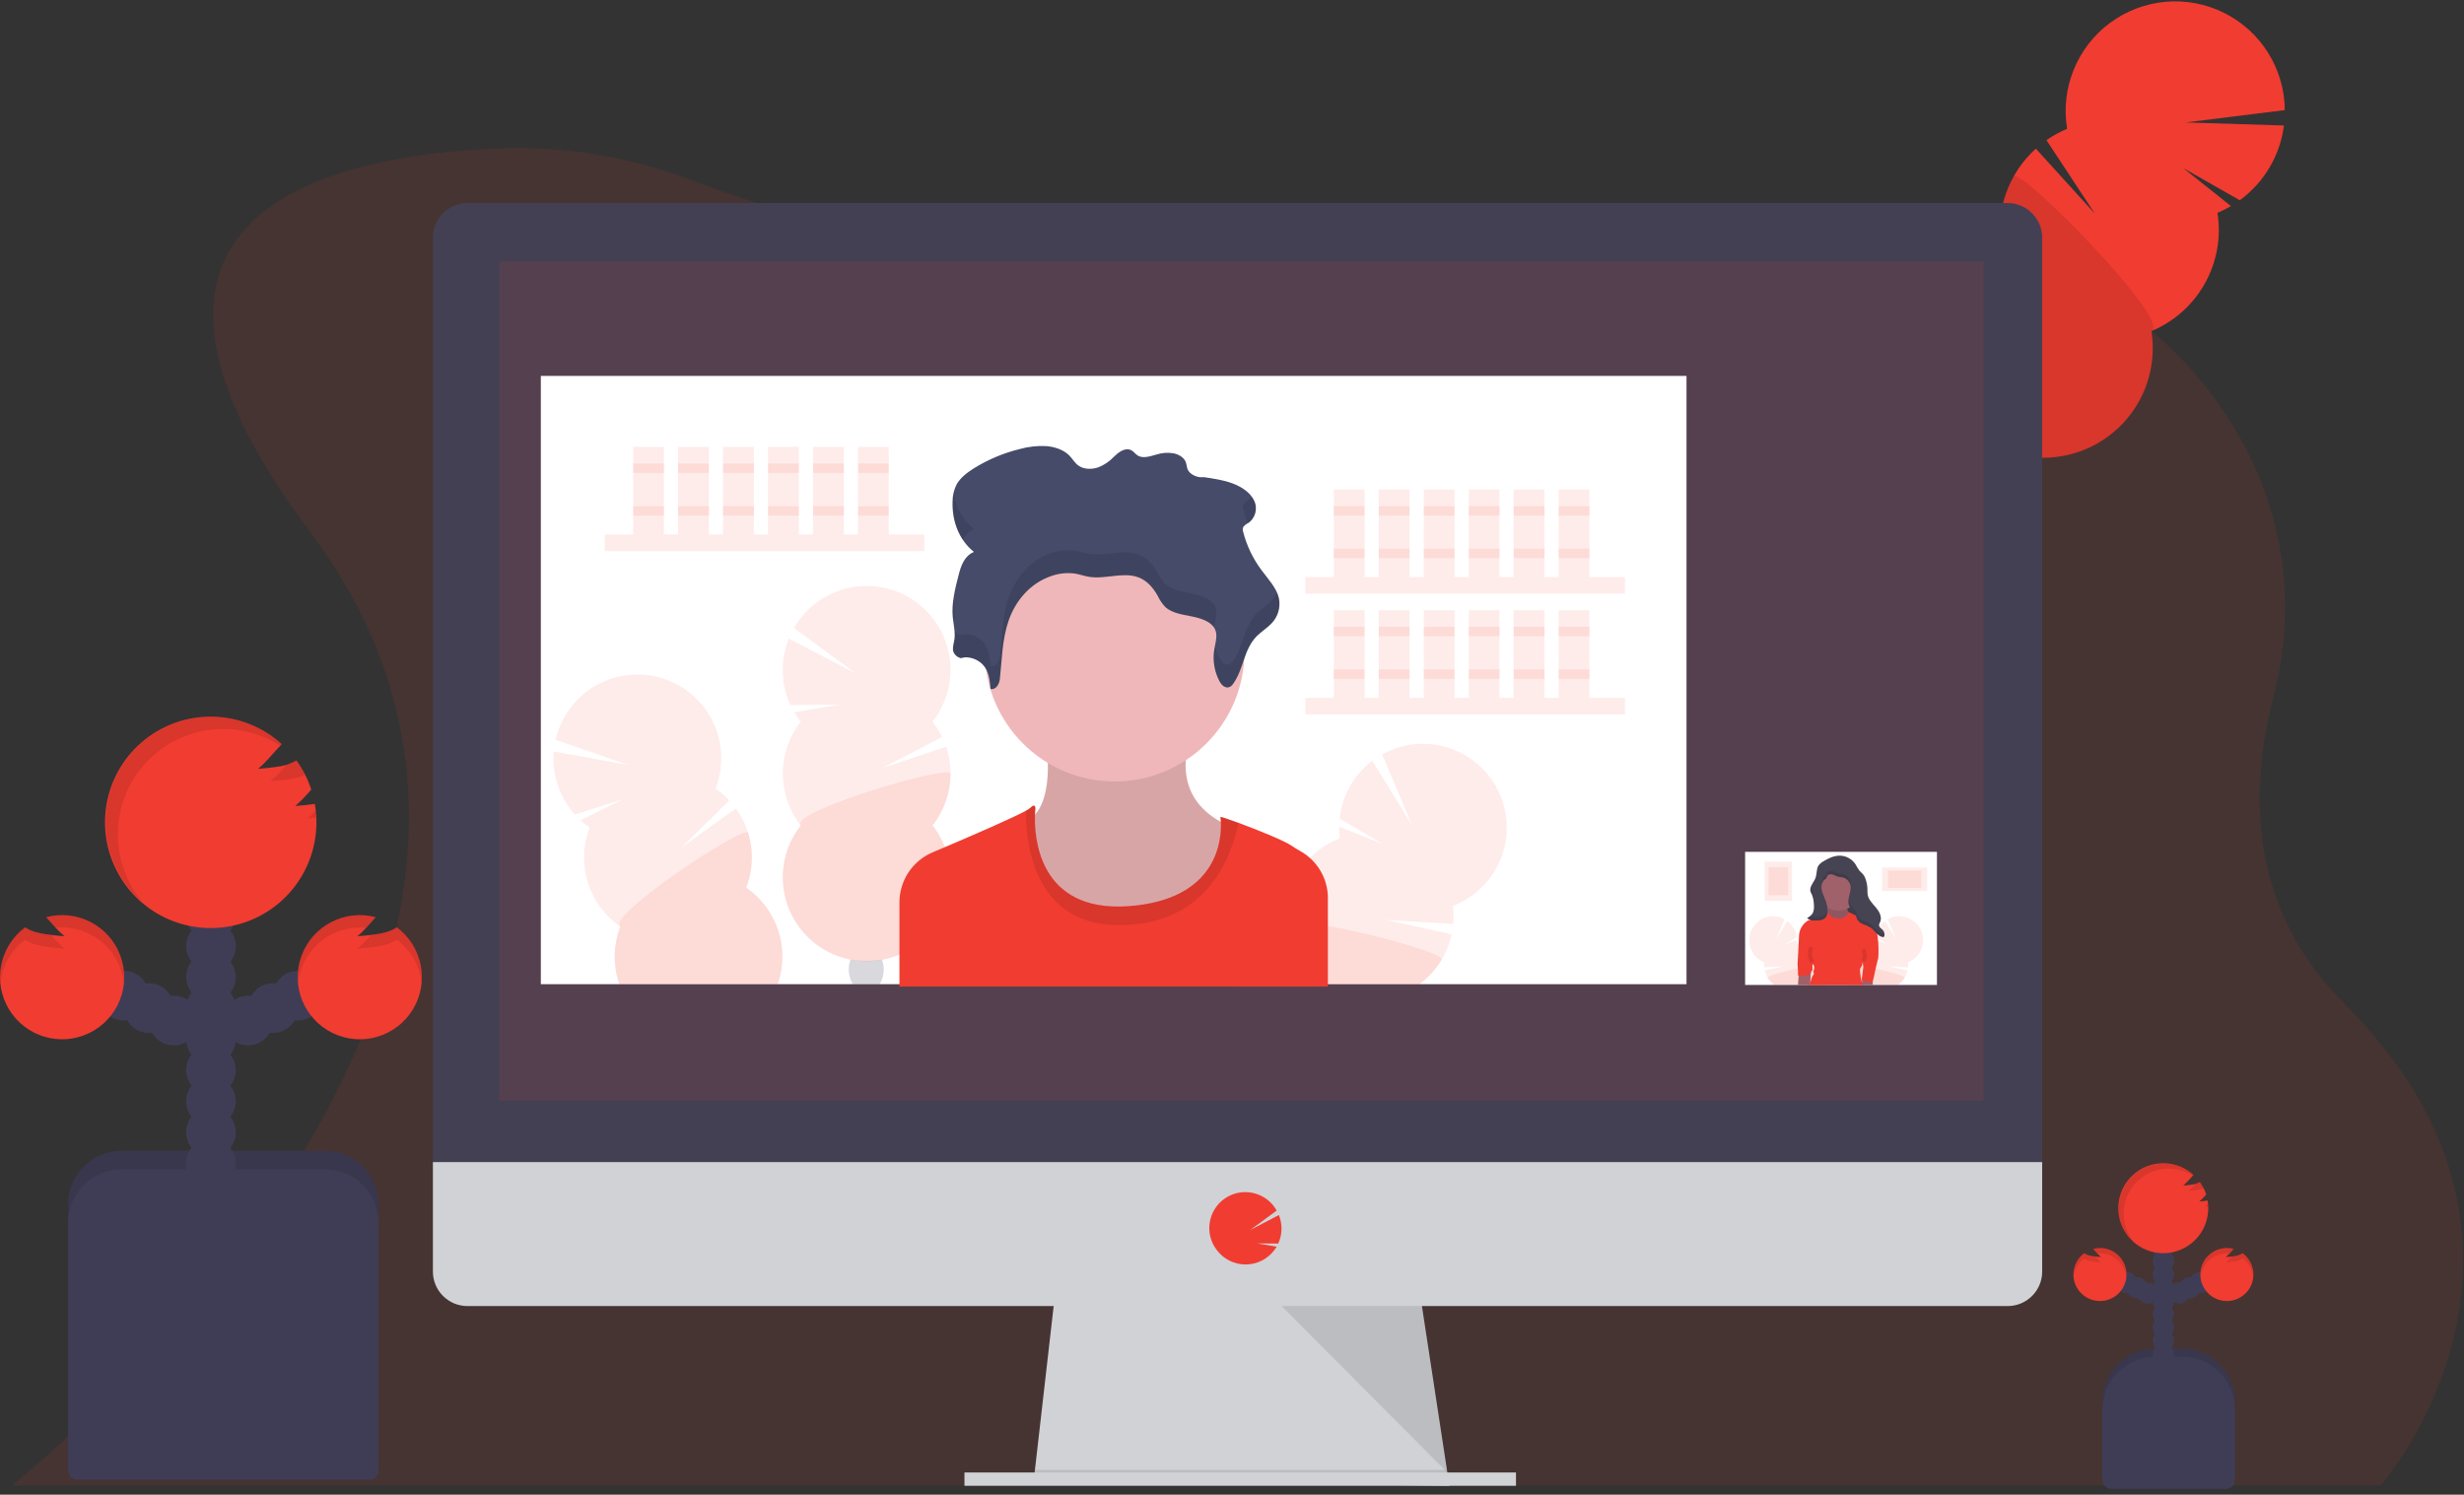 <?xml version="1.0" encoding="UTF-8"?>
<svg width="300px" height="182px" viewBox="0 0 300 182" version="1.1" xmlns="http://www.w3.org/2000/svg" xmlns:xlink="http://www.w3.org/1999/xlink">
    <rect x="0" y="0" width="300" height="182" fill="#333333" stroke="none"/>
    <!-- Generator: Sketch 63.1 (92452) - https://sketch.com -->
    <title>ic-graphics-character-design</title>
    <desc>Created with Sketch.</desc>
    <g id="Page-1" stroke="none" stroke-width="1" fill="none" fill-rule="evenodd">
        <g id="iOS-Game-Developers" transform="translate(-422, -121)">
            <g id="1" transform="translate(422, 121)">
                <g id="ic-graphics-character-design">
                    <path d="M296.733,169.111 C295.573,171.965 294.147,174.704 292.474,177.291 C291.688,178.524 290.827,179.708 289.894,180.836 L289.866,180.869 L1.453,180.869 L1.505,180.833 C1.765,180.631 3.288,179.398 5.657,177.288 C7.357,175.772 9.49,173.805 11.886,171.439 C31.477,152.17 69.109,106.56 37.767,64.778 C8.631,25.936 40.002,18.885 60.696,18.065 C68.647,17.756 76.579,19.053 84.018,21.877 C93.576,25.51 111.049,31.082 133.814,33.633 C134.561,33.718 135.316,33.799 136.077,33.877 C148.129,35.103 160.263,35.323 172.352,34.534 L172.352,34.534 C172.708,34.516 173.066,34.49 173.426,34.464 C185.385,33.622 197.253,31.785 208.907,28.972 C209.663,28.788 210.407,28.614 211.15,28.453 C249.981,19.469 285.779,50.089 276.83,84.696 C273.519,97.492 274.36,111.138 285.394,122.172 C303.444,140.193 301.246,157.933 296.733,169.111 Z" id="Path" fill="#F13C31" fill-rule="nonzero" opacity="0.1"></path>
                    <ellipse id="Oval" fill="#3F3D56" fill-rule="nonzero" transform="translate(232.958, 70.793) rotate(-60.79) translate(-232.958, -70.793) " cx="232.958" cy="70.793" rx="3.646" ry="2.785"></ellipse>
                    <ellipse id="Oval" fill="#3F3D56" fill-rule="nonzero" transform="translate(235.131, 66.903) rotate(-60.79) translate(-235.131, -66.903) " cx="235.131" cy="66.903" rx="3.646" ry="2.785"></ellipse>
                    <ellipse id="Oval" fill="#3F3D56" fill-rule="nonzero" transform="translate(237.307, 63.014) rotate(-60.79) translate(-237.307, -63.014) " cx="237.307" cy="63.014" rx="3.646" ry="2.785"></ellipse>
                    <ellipse id="Oval" fill="#3F3D56" fill-rule="nonzero" transform="translate(239.481, 59.121) rotate(-60.79) translate(-239.481, -59.121) " cx="239.481" cy="59.121" rx="3.646" ry="2.785"></ellipse>
                    <ellipse id="Oval" fill="#3F3D56" fill-rule="nonzero" transform="translate(241.653, 55.233) rotate(-60.79) translate(-241.653, -55.233) " cx="241.653" cy="55.233" rx="3.646" ry="2.785"></ellipse>
                    <ellipse id="Oval" fill="#3F3D56" fill-rule="nonzero" transform="translate(243.829, 51.343) rotate(-60.79) translate(-243.829, -51.343) " cx="243.829" cy="51.343" rx="3.646" ry="2.785"></ellipse>
                    <ellipse id="Oval" fill="#3F3D56" fill-rule="nonzero" transform="translate(246.005, 47.455) rotate(-60.79) translate(-246.005, -47.455) " cx="246.005" cy="47.455" rx="3.646" ry="2.785"></ellipse>
                    <path d="M269.974,25.918 C270.542,25.68 271.094,25.405 271.625,25.093 L265.824,20.471 L272.699,24.384 C275.667,22.218 277.612,18.927 278.079,15.283 L266.123,14.909 L278.183,13.407 C278.144,8.391 275.296,3.821 270.81,1.577 C266.325,-0.667 260.96,-0.206 256.923,2.771 C252.886,5.748 250.86,10.737 251.678,15.685 C250.793,16.054 249.95,16.517 249.163,17.066 L255.052,26.009 L247.871,18.099 C244.524,21.121 242.93,25.629 243.633,30.083 C237.212,32.759 233.925,39.92 236.082,46.534 C238.24,53.147 245.118,56.992 251.882,55.365 C258.646,53.739 263.024,47.187 261.939,40.316 C267.623,37.949 270.948,31.999 269.984,25.918 L269.974,25.918 Z" id="Path" fill="#F13C31" fill-rule="nonzero"></path>
                    <path d="M245.154,21.49 C243.696,24.102 243.16,27.129 243.633,30.083 C237.212,32.759 233.925,39.92 236.082,46.534 C238.24,53.147 245.118,56.992 251.882,55.365 C258.646,53.739 263.024,47.187 261.939,40.316 C264.594,39.208 245.886,20.193 245.154,21.49 Z" id="Path" fill="#000000" fill-rule="nonzero" opacity="0.1"></path>
                    <path d="M262.471,164.214 L265.614,164.214 C269.197,164.214 272.102,167.118 272.102,170.702 L272.102,180.332 L255.984,180.332 L255.984,170.702 C255.984,167.118 258.888,164.214 262.471,164.214 L262.471,164.214 Z" id="Path" fill="#3F3D56" fill-rule="nonzero"></path>
                    <path d="M262.471,164.214 L265.614,164.214 C269.197,164.214 272.102,167.118 272.102,170.702 L272.102,180.332 L255.984,180.332 L255.984,170.702 C255.984,167.118 258.888,164.214 262.471,164.214 L262.471,164.214 Z" id="Path" fill="#000000" fill-rule="nonzero" opacity="0.1"></path>
                    <circle id="Oval" fill="#3F3D56" fill-rule="nonzero" cx="263.401" cy="166.471" r="1.29"></circle>
                    <circle id="Oval" fill="#3F3D56" fill-rule="nonzero" cx="263.401" cy="164.86" r="1.29"></circle>
                    <circle id="Oval" fill="#3F3D56" fill-rule="nonzero" cx="263.401" cy="163.246" r="1.29"></circle>
                    <circle id="Oval" fill="#3F3D56" fill-rule="nonzero" cx="263.401" cy="161.634" r="1.29"></circle>
                    <circle id="Oval" fill="#3F3D56" fill-rule="nonzero" cx="263.401" cy="160.022" r="1.29"></circle>
                    <circle id="Oval" fill="#3F3D56" fill-rule="nonzero" cx="263.401" cy="158.411" r="1.29"></circle>
                    <circle id="Oval" fill="#3F3D56" fill-rule="nonzero" cx="263.401" cy="156.799" r="1.29"></circle>
                    <circle id="Oval" fill="#3F3D56" fill-rule="nonzero" cx="265.334" cy="157.443" r="1.29"></circle>
                    <circle id="Oval" fill="#3F3D56" fill-rule="nonzero" cx="266.624" cy="156.799" r="1.29"></circle>
                    <circle id="Oval" fill="#3F3D56" fill-rule="nonzero" cx="267.913" cy="156.153" r="1.29"></circle>
                    <circle id="Oval" fill="#3F3D56" fill-rule="nonzero" cx="263.401" cy="155.188" r="1.29"></circle>
                    <circle id="Oval" fill="#3F3D56" fill-rule="nonzero" cx="263.401" cy="153.576" r="1.29"></circle>
                    <circle id="Oval" fill="#3F3D56" fill-rule="nonzero" cx="263.401" cy="151.962" r="1.29"></circle>
                    <circle id="Oval" fill="#3F3D56" fill-rule="nonzero" cx="263.401" cy="150.35" r="1.29"></circle>
                    <path d="M268.747,146.193 C268.426,146.24 268.105,146.273 267.781,146.294 C268.08,146.033 268.358,145.748 268.612,145.443 C268.433,144.901 268.17,144.39 267.833,143.93 C267.513,144.11 267.16,144.222 266.795,144.26 C266.476,144.306 266.154,144.34 265.832,144.361 C266.265,143.95 266.677,143.517 267.065,143.063 C265.148,141.325 262.275,141.167 260.179,142.683 C258.082,144.2 257.333,146.977 258.383,149.342 C259.433,151.707 261.995,153.015 264.526,152.476 C267.057,151.938 268.866,149.702 268.863,147.114 C268.863,146.798 268.836,146.483 268.78,146.172 L268.747,146.193 Z" id="Path" fill="#F13C31" fill-rule="nonzero"></path>
                    <path d="M273.054,152.6 C272.725,152.802 272.354,152.927 271.97,152.964 C271.651,153.01 271.329,153.044 271.007,153.065 C271.349,152.758 271.668,152.427 271.962,152.074 C271.692,152.003 271.415,151.966 271.137,151.965 C269.551,151.962 268.198,153.11 267.944,154.675 C267.69,156.24 268.61,157.758 270.115,158.257 C271.62,158.756 273.264,158.088 273.995,156.682 C274.726,155.275 274.328,153.545 273.054,152.6 L273.054,152.6 Z" id="Path" fill="#F13C31" fill-rule="nonzero"></path>
                    <circle id="Oval" fill="#3F3D56" fill-rule="nonzero" cx="261.465" cy="157.443" r="1.29"></circle>
                    <circle id="Oval" fill="#3F3D56" fill-rule="nonzero" cx="260.175" cy="156.799" r="1.29"></circle>
                    <circle id="Oval" fill="#3F3D56" fill-rule="nonzero" cx="258.888" cy="156.153" r="1.29"></circle>
                    <path d="M253.754,152.6 C254.084,152.802 254.455,152.927 254.839,152.964 C255.158,153.01 255.48,153.044 255.802,153.065 C255.46,152.758 255.141,152.427 254.847,152.074 C255.116,152.003 255.394,151.966 255.672,151.965 C257.258,151.962 258.611,153.11 258.865,154.675 C259.119,156.24 258.199,157.758 256.694,158.257 C255.189,158.756 253.545,158.088 252.813,156.682 C252.082,155.275 252.481,153.545 253.754,152.6 L253.754,152.6 Z" id="Path" fill="#F13C31" fill-rule="nonzero"></path>
                    <path d="M262.471,165.182 L265.614,165.182 C269.197,165.182 272.102,168.086 272.102,171.67 L272.102,180.2 C272.102,180.808 271.609,181.3 271.002,181.3 L257.084,181.3 C256.476,181.3 255.984,180.808 255.984,180.2 L255.984,171.67 C255.984,168.086 258.888,165.182 262.471,165.182 L262.471,165.182 Z" id="Path" fill="#3F3D56" fill-rule="nonzero"></path>
                    <g id="Group" opacity="0.1" transform="translate(257.958, 141.436)" fill="#000000" fill-rule="nonzero">
                        <path d="M10.887,5.11 C10.757,5.251 10.617,5.383 10.469,5.504 C10.617,5.504 10.765,5.481 10.91,5.465 C10.905,5.346 10.9,5.227 10.887,5.11 Z" id="Path"></path>
                        <path d="M8.535,3.568 C8.857,3.548 9.179,3.514 9.498,3.467 C9.787,3.432 10.07,3.355 10.337,3.239 C10.205,2.98 10.054,2.731 9.885,2.494 C9.724,2.592 9.549,2.667 9.366,2.715 C9.112,3.02 8.834,3.306 8.535,3.568 L8.535,3.568 Z" id="Path"></path>
                        <path d="M0.605,6.337 C0.601,4.333 1.693,2.487 3.452,1.526 C5.211,0.565 7.354,0.643 9.039,1.728 L9.122,1.64 C7.653,0.333 5.597,-0.086 3.734,0.542 C1.871,1.169 0.487,2.747 0.109,4.676 C-0.27,6.605 0.415,8.589 1.902,9.875 C1.063,8.887 0.603,7.633 0.605,6.337 L0.605,6.337 Z" id="Path"></path>
                    </g>
                    <g id="Group" opacity="0.1" transform="translate(267.82, 151.817)" fill="#000000" fill-rule="nonzero">
                        <path d="M3.187,1.894 C3.509,1.871 3.83,1.837 4.15,1.791 C4.534,1.755 4.905,1.631 5.234,1.43 C5.972,1.972 6.444,2.802 6.532,3.714 C6.545,3.6 6.551,3.486 6.55,3.371 C6.555,2.349 6.073,1.386 5.253,0.776 C4.923,0.978 4.552,1.102 4.168,1.139 L3.908,1.17 C3.688,1.431 3.446,1.673 3.187,1.894 Z" id="Path"></path>
                        <path d="M3.322,0.792 C3.431,0.792 3.537,0.792 3.644,0.815 C3.812,0.636 3.978,0.444 4.147,0.257 C3.878,0.186 3.6,0.15 3.322,0.148 C1.542,0.148 0.099,1.591 0.099,3.371 C0.099,3.48 0.099,3.589 0.114,3.693 C0.281,2.046 1.667,0.792 3.322,0.792 Z" id="Path"></path>
                    </g>
                    <g id="Group" opacity="0.1" transform="translate(252.249, 151.817)" fill="#000000" fill-rule="nonzero">
                        <path d="M3.542,1.894 C3.221,1.871 2.899,1.837 2.58,1.791 C2.195,1.755 1.824,1.631 1.495,1.43 C0.757,1.972 0.285,2.802 0.197,3.714 C0.185,3.6 0.179,3.486 0.179,3.371 C0.175,2.349 0.656,1.386 1.477,0.776 C1.806,0.978 2.177,1.102 2.561,1.139 L2.821,1.17 C3.042,1.43 3.284,1.672 3.542,1.894 L3.542,1.894 Z" id="Path"></path>
                        <path d="M3.413,0.792 C3.304,0.792 3.197,0.792 3.091,0.815 C2.922,0.636 2.756,0.444 2.587,0.257 C2.857,0.186 3.134,0.15 3.413,0.148 C5.193,0.148 6.636,1.591 6.636,3.371 C6.636,3.48 6.636,3.589 6.62,3.693 C6.454,2.046 5.068,0.792 3.413,0.792 Z" id="Path"></path>
                    </g>
                    <path d="M14.792,140.138 L39.587,140.138 C43.17,140.138 46.074,143.043 46.074,146.626 L46.074,177.895 L8.304,177.895 L8.304,146.626 C8.304,143.043 11.209,140.138 14.792,140.138 Z" id="Path" fill="#3F3D56" fill-rule="nonzero"></path>
                    <path d="M14.792,140.138 L39.587,140.138 C43.17,140.138 46.074,143.043 46.074,146.626 L46.074,177.895 L8.304,177.895 L8.304,146.626 C8.304,143.043 11.209,140.138 14.792,140.138 Z" id="Path" fill="#000000" fill-rule="nonzero" opacity="0.1"></path>
                    <circle id="Oval" fill="#3F3D56" fill-rule="nonzero" cx="25.684" cy="145.414" r="3.021"></circle>
                    <circle id="Oval" fill="#3F3D56" fill-rule="nonzero" cx="25.684" cy="141.638" r="3.021"></circle>
                    <circle id="Oval" fill="#3F3D56" fill-rule="nonzero" cx="25.684" cy="137.86" r="3.021"></circle>
                    <circle id="Oval" fill="#3F3D56" fill-rule="nonzero" cx="25.684" cy="134.084" r="3.021"></circle>
                    <circle id="Oval" fill="#3F3D56" fill-rule="nonzero" cx="25.684" cy="130.305" r="3.021"></circle>
                    <circle id="Oval" fill="#3F3D56" fill-rule="nonzero" cx="25.684" cy="126.529" r="3.021"></circle>
                    <circle id="Oval" fill="#3F3D56" fill-rule="nonzero" cx="25.684" cy="122.753" r="3.021"></circle>
                    <circle id="Oval" fill="#3F3D56" fill-rule="nonzero" cx="30.215" cy="124.264" r="3.021"></circle>
                    <circle id="Oval" fill="#3F3D56" fill-rule="nonzero" cx="33.236" cy="122.753" r="3.021"></circle>
                    <circle id="Oval" fill="#3F3D56" fill-rule="nonzero" cx="36.26" cy="121.24" r="3.021"></circle>
                    <circle id="Oval" fill="#3F3D56" fill-rule="nonzero" cx="25.684" cy="118.975" r="3.021"></circle>
                    <circle id="Oval" fill="#3F3D56" fill-rule="nonzero" cx="25.684" cy="115.199" r="3.021"></circle>
                    <circle id="Oval" fill="#3F3D56" fill-rule="nonzero" cx="25.684" cy="111.42" r="3.021"></circle>
                    <circle id="Oval" fill="#3F3D56" fill-rule="nonzero" cx="25.684" cy="107.644" r="3.021"></circle>
                    <path d="M38.211,97.9 C37.462,98.009 36.709,98.088 35.953,98.138 C36.653,97.526 37.303,96.858 37.897,96.143 C37.485,94.875 36.877,93.678 36.096,92.598 C35.353,93.023 34.529,93.288 33.677,93.376 C32.93,93.485 32.175,93.566 31.42,93.618 C32.413,92.813 33.335,91.596 34.308,90.607 C29.649,86.376 22.612,86.135 17.675,90.038 C12.737,93.942 11.347,100.843 14.389,106.354 C17.431,111.864 24.012,114.366 29.946,112.267 C35.88,110.169 39.426,104.087 38.328,97.889 L38.211,97.9 Z" id="Path" fill="#F13C31" fill-rule="nonzero"></path>
                    <path d="M48.306,112.915 C47.595,113.416 46.651,113.631 45.766,113.761 C45.016,113.873 44.263,113.951 43.508,114.003 C44.286,113.377 45.003,112.505 45.745,111.683 C41.977,110.683 38.066,112.712 36.715,116.369 C35.363,120.026 37.015,124.111 40.527,125.801 C44.04,127.492 48.263,126.234 50.278,122.896 C52.292,119.559 51.439,115.236 48.306,112.915 L48.306,112.915 Z" id="Path" fill="#F13C31" fill-rule="nonzero"></path>
                    <circle id="Oval" fill="#3F3D56" fill-rule="nonzero" cx="21.151" cy="124.264" r="3.021"></circle>
                    <circle id="Oval" fill="#3F3D56" fill-rule="nonzero" cx="18.13" cy="122.753" r="3.021"></circle>
                    <circle id="Oval" fill="#3F3D56" fill-rule="nonzero" cx="15.109" cy="121.24" r="3.021"></circle>
                    <path d="M3.062,112.915 C3.773,113.416 4.718,113.631 5.606,113.761 C6.353,113.873 7.106,113.951 7.861,114.003 C7.082,113.377 6.366,112.505 5.624,111.683 C9.392,110.683 13.302,112.712 14.654,116.369 C16.005,120.026 14.354,124.111 10.841,125.801 C7.328,127.492 3.106,126.234 1.091,122.896 C-0.924,119.559 -0.07,115.236 3.062,112.915 Z" id="Path" fill="#F13C31" fill-rule="nonzero"></path>
                    <path d="M14.792,142.394 L39.587,142.394 C43.17,142.394 46.074,145.298 46.074,148.881 L46.074,179.066 C46.074,179.673 45.582,180.166 44.974,180.166 L9.41,180.166 C9.117,180.167 8.836,180.052 8.629,179.846 C8.421,179.639 8.304,179.358 8.304,179.066 L8.304,148.881 C8.304,145.298 11.209,142.394 14.792,142.394 Z" id="Path" fill="#3F3D56" fill-rule="nonzero"></path>
                    <g id="Group" opacity="0.1" transform="translate(12.716, 87.197)" fill="#000000" fill-rule="nonzero">
                        <path d="M25.723,11.528 C25.42,11.858 25.093,12.166 24.747,12.452 C25.093,12.428 25.44,12.397 25.785,12.363 C25.772,12.083 25.754,11.803 25.723,11.528 Z" id="Path"></path>
                        <path d="M20.216,7.92 C20.971,7.869 21.724,7.791 22.471,7.679 C23.148,7.6 23.811,7.425 24.439,7.16 C24.132,6.55 23.778,5.966 23.38,5.411 C23.005,5.643 22.597,5.818 22.17,5.93 C21.572,6.643 20.918,7.309 20.216,7.92 L20.216,7.92 Z" id="Path"></path>
                        <path d="M1.635,14.406 C1.626,9.71 4.185,5.384 8.306,3.133 C12.427,0.881 17.45,1.063 21.397,3.607 C21.462,3.54 21.527,3.465 21.592,3.4 C18.156,0.296 13.315,-0.716 8.924,0.751 C4.533,2.219 1.273,5.938 0.394,10.483 C-0.486,15.029 1.152,19.695 4.679,22.695 C2.711,20.382 1.632,17.443 1.635,14.406 L1.635,14.406 Z" id="Path"></path>
                    </g>
                    <g id="Group" opacity="0.1" transform="translate(36.073, 111.332)" fill="#000000" fill-rule="nonzero">
                        <path d="M7.435,4.181 C8.189,4.132 8.942,4.052 9.693,3.939 C10.578,3.812 11.51,3.597 12.234,3.093 C13.956,4.366 15.056,6.31 15.26,8.442 C15.285,8.183 15.301,7.923 15.301,7.645 C15.303,5.253 14.167,3.003 12.241,1.583 C11.53,2.084 10.586,2.299 9.701,2.429 C9.501,2.458 9.304,2.481 9.106,2.504 C8.594,3.106 8.036,3.667 7.435,4.181 L7.435,4.181 Z" id="Path"></path>
                        <path d="M7.734,1.601 C7.987,1.605 8.24,1.623 8.491,1.653 C8.886,1.233 9.27,0.786 9.667,0.356 C7.401,-0.255 4.98,0.226 3.119,1.656 C1.259,3.087 0.173,5.304 0.182,7.651 C0.182,7.91 0.195,8.17 0.218,8.406 C0.603,4.544 3.852,1.602 7.734,1.601 Z" id="Path"></path>
                    </g>
                    <g id="Group" opacity="0.1" transform="translate(0, 111.332)" fill="#000000" fill-rule="nonzero">
                        <path d="M7.858,4.181 C7.104,4.132 6.352,4.052 5.603,3.939 C4.715,3.812 3.771,3.597 3.06,3.093 C1.34,4.367 0.243,6.312 0.042,8.442 C0.016,8.183 -5.76722766e-07,7.923 -5.76722766e-07,7.645 C-0.001,5.253 1.136,3.002 3.062,1.583 C3.773,2.084 4.718,2.299 5.606,2.429 C5.803,2.458 6,2.481 6.197,2.504 C6.707,3.105 7.262,3.666 7.858,4.181 L7.858,4.181 Z" id="Path"></path>
                        <path d="M7.554,1.601 C7.301,1.605 7.048,1.623 6.797,1.653 C6.402,1.233 6.018,0.786 5.621,0.356 C7.887,-0.255 10.308,0.226 12.169,1.656 C14.029,3.087 15.115,5.304 15.106,7.651 C15.106,7.91 15.106,8.17 15.07,8.406 C14.685,4.544 11.436,1.602 7.554,1.601 Z" id="Path"></path>
                    </g>
                    <polygon id="Path" fill="#D0D2D5" fill-rule="nonzero" points="176.465 180.919 125.86 180.27 126.008 178.972 128.455 157.562 172.897 157.562 176.167 178.972 176.416 180.594"></polygon>
                    <polygon id="Path" fill="#000000" fill-rule="nonzero" opacity="0.1" points="176.416 180.594 151.163 180.594 125.86 180.27 126.008 178.972 176.167 178.972"></polygon>
                    <rect id="Rectangle" fill="#D0D2D5" fill-rule="nonzero" x="117.426" y="179.297" width="67.15" height="1.622"></rect>
                    <path d="M248.642,28.967 C248.653,26.635 246.773,24.734 244.44,24.721 L56.912,24.721 C55.791,24.727 54.719,25.177 53.93,25.974 C53.142,26.77 52.702,27.847 52.708,28.967 L52.708,142.635 L248.642,142.635 L248.642,28.967 Z" id="Path" fill="#444053" fill-rule="nonzero"></path>
                    <path d="M52.708,141.503 L52.708,154.819 C52.704,155.936 53.146,157.009 53.935,157.799 C54.723,158.59 55.795,159.034 56.912,159.034 L244.44,159.034 C246.761,159.034 248.642,157.153 248.642,154.832 L248.642,141.503 L52.708,141.503 Z" id="Path" fill="#D0D2D5" fill-rule="nonzero"></path>
                    <rect id="Rectangle" fill="#F13C31" fill-rule="nonzero" opacity="0.1" x="60.817" y="31.858" width="180.688" height="102.184"></rect>
                    <path d="M151.648,153.971 C152.992,153.971 154.263,153.355 155.094,152.299 L155.094,152.299 C155.218,152.14 155.332,151.973 155.434,151.798 L153.031,151.404 L155.626,151.422 C156.132,150.327 156.162,149.071 155.709,147.952 L152.224,149.769 L155.439,147.407 C154.635,145.963 153.085,145.096 151.434,145.164 C149.782,145.233 148.31,146.226 147.627,147.732 C146.945,149.238 147.169,150.999 148.207,152.286 L148.207,152.286 C149.034,153.346 150.303,153.968 151.648,153.971 L151.648,153.971 Z" id="Path" fill="#F13C31" fill-rule="nonzero"></path>
                    <polygon id="Path" fill="#000000" fill-rule="nonzero" opacity="0.1" points="156.029 159.021 176.216 179.297 173.12 159.021"></polygon>
                    <rect id="Rectangle" fill="#FFFFFF" fill-rule="nonzero" x="65.847" y="45.773" width="139.49" height="74.068"></rect>
                    <rect id="Rectangle" fill="#F13C31" fill-rule="nonzero" opacity="0.1" x="73.627" y="65.081" width="38.907" height="2.016"></rect>
                    <rect id="Rectangle" fill="#F13C31" fill-rule="nonzero" opacity="0.1" x="77.087" y="54.418" width="3.747" height="10.663"></rect>
                    <rect id="Rectangle" fill="#F13C31" fill-rule="nonzero" opacity="0.1" x="82.562" y="54.418" width="3.747" height="10.663"></rect>
                    <rect id="Rectangle" fill="#F13C31" fill-rule="nonzero" opacity="0.1" x="88.038" y="54.418" width="3.747" height="10.663"></rect>
                    <rect id="Rectangle" fill="#F13C31" fill-rule="nonzero" opacity="0.1" x="93.514" y="54.418" width="3.747" height="10.663"></rect>
                    <rect id="Rectangle" fill="#F13C31" fill-rule="nonzero" opacity="0.1" x="98.99" y="54.418" width="3.747" height="10.663"></rect>
                    <rect id="Rectangle" fill="#F13C31" fill-rule="nonzero" opacity="0.1" x="104.465" y="54.418" width="3.747" height="10.663"></rect>
                    <rect id="Rectangle" fill="#F13C31" fill-rule="nonzero" opacity="0.1" x="77.087" y="56.437" width="3.747" height="1.152"></rect>
                    <rect id="Rectangle" fill="#F13C31" fill-rule="nonzero" opacity="0.1" x="82.562" y="56.437" width="3.747" height="1.152"></rect>
                    <rect id="Rectangle" fill="#F13C31" fill-rule="nonzero" opacity="0.1" x="88.038" y="56.437" width="3.747" height="1.152"></rect>
                    <rect id="Rectangle" fill="#F13C31" fill-rule="nonzero" opacity="0.1" x="93.514" y="56.437" width="3.747" height="1.152"></rect>
                    <rect id="Rectangle" fill="#F13C31" fill-rule="nonzero" opacity="0.1" x="98.99" y="56.437" width="3.747" height="1.152"></rect>
                    <rect id="Rectangle" fill="#F13C31" fill-rule="nonzero" opacity="0.1" x="104.465" y="56.437" width="3.747" height="1.152"></rect>
                    <rect id="Rectangle" fill="#F13C31" fill-rule="nonzero" opacity="0.1" x="77.087" y="61.625" width="3.747" height="1.152"></rect>
                    <rect id="Rectangle" fill="#F13C31" fill-rule="nonzero" opacity="0.1" x="82.562" y="61.625" width="3.747" height="1.152"></rect>
                    <rect id="Rectangle" fill="#F13C31" fill-rule="nonzero" opacity="0.1" x="88.038" y="61.625" width="3.747" height="1.152"></rect>
                    <rect id="Rectangle" fill="#F13C31" fill-rule="nonzero" opacity="0.1" x="93.514" y="61.625" width="3.747" height="1.152"></rect>
                    <rect id="Rectangle" fill="#F13C31" fill-rule="nonzero" opacity="0.1" x="98.99" y="61.625" width="3.747" height="1.152"></rect>
                    <rect id="Rectangle" fill="#F13C31" fill-rule="nonzero" opacity="0.1" x="104.465" y="61.625" width="3.747" height="1.152"></rect>
                    <rect id="Rectangle" fill="#F13C31" fill-rule="nonzero" opacity="0.1" x="158.935" y="70.269" width="38.907" height="2.016"></rect>
                    <rect id="Rectangle" fill="#F13C31" fill-rule="nonzero" opacity="0.1" x="162.394" y="59.606" width="3.747" height="10.663"></rect>
                    <rect id="Rectangle" fill="#F13C31" fill-rule="nonzero" opacity="0.1" x="167.87" y="59.606" width="3.747" height="10.663"></rect>
                    <rect id="Rectangle" fill="#F13C31" fill-rule="nonzero" opacity="0.1" x="173.346" y="59.606" width="3.747" height="10.663"></rect>
                    <rect id="Rectangle" fill="#F13C31" fill-rule="nonzero" opacity="0.1" x="178.822" y="59.606" width="3.747" height="10.663"></rect>
                    <rect id="Rectangle" fill="#F13C31" fill-rule="nonzero" opacity="0.1" x="184.298" y="59.606" width="3.747" height="10.663"></rect>
                    <rect id="Rectangle" fill="#F13C31" fill-rule="nonzero" opacity="0.1" x="189.773" y="59.606" width="3.747" height="10.663"></rect>
                    <rect id="Rectangle" fill="#F13C31" fill-rule="nonzero" opacity="0.1" x="162.394" y="61.625" width="3.747" height="1.152"></rect>
                    <rect id="Rectangle" fill="#F13C31" fill-rule="nonzero" opacity="0.1" x="167.87" y="61.625" width="3.747" height="1.152"></rect>
                    <rect id="Rectangle" fill="#F13C31" fill-rule="nonzero" opacity="0.1" x="173.346" y="61.625" width="3.747" height="1.152"></rect>
                    <rect id="Rectangle" fill="#F13C31" fill-rule="nonzero" opacity="0.1" x="178.822" y="61.625" width="3.747" height="1.152"></rect>
                    <rect id="Rectangle" fill="#F13C31" fill-rule="nonzero" opacity="0.1" x="184.298" y="61.625" width="3.747" height="1.152"></rect>
                    <rect id="Rectangle" fill="#F13C31" fill-rule="nonzero" opacity="0.1" x="189.773" y="61.625" width="3.747" height="1.152"></rect>
                    <rect id="Rectangle" fill="#F13C31" fill-rule="nonzero" opacity="0.1" x="162.394" y="66.812" width="3.747" height="1.152"></rect>
                    <rect id="Rectangle" fill="#F13C31" fill-rule="nonzero" opacity="0.1" x="167.87" y="66.812" width="3.747" height="1.152"></rect>
                    <rect id="Rectangle" fill="#F13C31" fill-rule="nonzero" opacity="0.1" x="173.346" y="66.812" width="3.747" height="1.152"></rect>
                    <rect id="Rectangle" fill="#F13C31" fill-rule="nonzero" opacity="0.1" x="178.822" y="66.812" width="3.747" height="1.152"></rect>
                    <rect id="Rectangle" fill="#F13C31" fill-rule="nonzero" opacity="0.1" x="184.298" y="66.812" width="3.747" height="1.152"></rect>
                    <rect id="Rectangle" fill="#F13C31" fill-rule="nonzero" opacity="0.1" x="189.773" y="66.812" width="3.747" height="1.152"></rect>
                    <rect id="Rectangle" fill="#F13C31" fill-rule="nonzero" opacity="0.1" x="158.935" y="84.968" width="38.907" height="2.016"></rect>
                    <rect id="Rectangle" fill="#F13C31" fill-rule="nonzero" opacity="0.1" x="162.394" y="74.304" width="3.747" height="10.663"></rect>
                    <rect id="Rectangle" fill="#F13C31" fill-rule="nonzero" opacity="0.1" x="167.87" y="74.304" width="3.747" height="10.663"></rect>
                    <rect id="Rectangle" fill="#F13C31" fill-rule="nonzero" opacity="0.1" x="173.346" y="74.304" width="3.747" height="10.663"></rect>
                    <rect id="Rectangle" fill="#F13C31" fill-rule="nonzero" opacity="0.1" x="178.822" y="74.304" width="3.747" height="10.663"></rect>
                    <rect id="Rectangle" fill="#F13C31" fill-rule="nonzero" opacity="0.1" x="184.298" y="74.304" width="3.747" height="10.663"></rect>
                    <rect id="Rectangle" fill="#F13C31" fill-rule="nonzero" opacity="0.1" x="189.773" y="74.304" width="3.747" height="10.663"></rect>
                    <rect id="Rectangle" fill="#F13C31" fill-rule="nonzero" opacity="0.1" x="162.394" y="76.321" width="3.747" height="1.152"></rect>
                    <rect id="Rectangle" fill="#F13C31" fill-rule="nonzero" opacity="0.1" x="167.87" y="76.321" width="3.747" height="1.152"></rect>
                    <rect id="Rectangle" fill="#F13C31" fill-rule="nonzero" opacity="0.1" x="173.346" y="76.321" width="3.747" height="1.152"></rect>
                    <rect id="Rectangle" fill="#F13C31" fill-rule="nonzero" opacity="0.1" x="178.822" y="76.321" width="3.747" height="1.152"></rect>
                    <rect id="Rectangle" fill="#F13C31" fill-rule="nonzero" opacity="0.1" x="184.298" y="76.321" width="3.747" height="1.152"></rect>
                    <rect id="Rectangle" fill="#F13C31" fill-rule="nonzero" opacity="0.1" x="189.773" y="76.321" width="3.747" height="1.152"></rect>
                    <rect id="Rectangle" fill="#F13C31" fill-rule="nonzero" opacity="0.1" x="162.394" y="81.509" width="3.747" height="1.152"></rect>
                    <rect id="Rectangle" fill="#F13C31" fill-rule="nonzero" opacity="0.1" x="167.87" y="81.509" width="3.747" height="1.152"></rect>
                    <rect id="Rectangle" fill="#F13C31" fill-rule="nonzero" opacity="0.1" x="173.346" y="81.509" width="3.747" height="1.152"></rect>
                    <rect id="Rectangle" fill="#F13C31" fill-rule="nonzero" opacity="0.1" x="178.822" y="81.509" width="3.747" height="1.152"></rect>
                    <rect id="Rectangle" fill="#F13C31" fill-rule="nonzero" opacity="0.1" x="184.298" y="81.509" width="3.747" height="1.152"></rect>
                    <rect id="Rectangle" fill="#F13C31" fill-rule="nonzero" opacity="0.1" x="189.773" y="81.509" width="3.747" height="1.152"></rect>
                    <path d="M97.49,87.888 C97.198,87.517 96.933,87.127 96.696,86.72 L102.298,85.801 L96.228,85.85 C95.054,83.294 94.984,80.368 96.034,77.759 L104.162,81.976 L96.667,76.466 C98.576,73.151 102.178,71.18 105.999,71.361 C109.821,71.541 113.221,73.843 114.808,77.324 C116.396,80.805 115.905,84.881 113.535,87.885 C113.991,88.46 114.384,89.083 114.706,89.743 L107.439,93.519 L115.191,90.924 C116.298,94.192 115.68,97.798 113.546,100.51 C116.84,104.697 116.363,110.711 112.45,114.326 C108.537,117.941 102.503,117.941 98.591,114.326 C94.678,110.711 94.201,104.697 97.495,100.51 C94.582,96.806 94.582,91.589 97.495,87.885 L97.49,87.888 Z" id="Path" fill="#F13C31" fill-rule="nonzero" opacity="0.1"></path>
                    <path d="M115.726,94.202 C115.729,96.491 114.959,98.715 113.541,100.513 C116.834,104.699 116.357,110.714 112.445,114.329 C108.532,117.943 102.498,117.943 98.586,114.329 C94.673,110.714 94.196,104.699 97.49,100.513 C96.122,98.777 115.726,93.054 115.726,94.202 Z" id="Path" fill="#F13C31" fill-rule="nonzero" opacity="0.1"></path>
                    <path d="M107.154,119.756 C107.172,119.785 107.185,119.813 107.203,119.842 L103.736,119.842 C103.754,119.813 103.767,119.785 103.785,119.756 C103.488,119.237 103.334,118.647 103.339,118.048 C103.339,117.639 103.41,117.232 103.549,116.847 C103.549,116.847 103.549,116.847 103.549,116.847 C103.741,116.878 103.98,116.912 104.255,116.94 C105.059,117.021 105.87,117.021 106.674,116.94 C106.902,116.917 107.144,116.883 107.388,116.847 C107.388,116.853 107.388,116.859 107.388,116.865 C107.524,117.245 107.594,117.645 107.593,118.048 C107.6,118.646 107.449,119.236 107.154,119.756 L107.154,119.756 Z" id="Path" fill="#3F3D56" fill-rule="nonzero" opacity="0.2"></path>
                    <path d="M94.695,119.847 L75.413,119.847 C75.369,119.735 75.33,119.619 75.296,119.504 C74.616,117.318 74.696,114.965 75.522,112.83 C71.643,110.151 70.103,105.164 71.795,100.765 C71.407,100.496 71.038,100.201 70.689,99.882 L75.771,97.349 L69.997,99.182 C68.118,97.086 67.187,94.309 67.422,91.505 L76.433,93.132 L67.645,90.08 C68.492,86.349 71.353,83.405 75.058,82.451 C78.764,81.497 82.691,82.695 85.234,85.553 C87.777,88.412 88.509,92.452 87.13,96.021 C87.733,96.439 88.291,96.92 88.793,97.456 L82.959,103.212 L89.6,98.437 C91.622,101.234 92.095,104.864 90.856,108.086 C94.634,110.697 96.205,115.509 94.695,119.847 L94.695,119.847 Z" id="Path" fill="#F13C31" fill-rule="nonzero" opacity="0.1"></path>
                    <path d="M94.695,119.847 L75.413,119.847 C75.369,119.735 75.33,119.619 75.296,119.504 C74.616,117.318 74.696,114.965 75.522,112.83 C73.705,111.571 90.745,100.318 91.093,101.411 C91.77,103.599 91.69,105.951 90.867,108.088 C94.64,110.702 96.206,115.512 94.695,119.847 Z" id="Path" fill="#F13C31" fill-rule="nonzero" opacity="0.1"></path>
                    <path d="M182.009,106.012 C180.837,107.98 179.036,109.494 176.896,110.31 C176.988,111.039 177.002,111.776 176.94,112.508 L168.76,112.017 L176.748,113.764 C176.22,116.205 174.818,118.368 172.806,119.847 L161.673,119.847 L161.673,120.135 L150.34,120.135 C150.363,120.036 150.387,119.94 150.413,119.847 C151.257,116.671 153.574,114.094 156.641,112.915 C156.045,108.239 158.726,103.762 163.129,102.078 C163.068,101.611 163.039,101.14 163.043,100.669 L168.324,102.745 L163.103,99.677 C163.404,96.884 164.841,94.337 167.076,92.634 L171.888,100.42 L168.283,91.856 C172.32,89.61 177.363,90.355 180.578,93.674 C183.793,96.992 184.378,102.055 182.006,106.02 L182.009,106.012 Z" id="Path" fill="#F13C31" fill-rule="nonzero" opacity="0.1"></path>
                    <path d="M175.529,116.849 C174.833,118.023 173.907,119.042 172.806,119.847 L161.673,119.847 L161.673,120.135 L150.34,120.135 C150.363,120.036 150.387,119.94 150.413,119.847 C151.257,116.671 153.574,114.094 156.641,112.915 C156.545,112.17 158.746,112.272 161.676,112.765 C167.403,113.725 175.918,116.198 175.529,116.849 Z" id="Path" fill="#F13C31" fill-rule="nonzero" opacity="0.1"></path>
                    <path d="M127.279,89.603 C127.279,89.603 128.668,97.173 125.554,99.641 C122.439,102.109 128.185,116.92 137.73,115.194 C147.275,113.468 151.142,101.04 151.142,101.04 C151.142,101.04 141.597,99.067 145.134,89.029 L127.279,89.603 Z" id="Path" fill="#EFB7B9" fill-rule="nonzero"></path>
                    <path d="M127.279,89.603 C127.279,89.603 128.668,97.173 125.554,99.641 C122.439,102.109 128.185,116.92 137.73,115.194 C147.275,113.468 151.142,101.04 151.142,101.04 C151.142,101.04 141.597,99.067 145.134,89.029 L127.279,89.603 Z" id="Path" fill="#000000" fill-rule="nonzero" opacity="0.1"></path>
                    <circle id="Oval" fill="#EFB7B9" fill-rule="nonzero" cx="135.714" cy="79.36" r="15.797"></circle>
                    <path d="M161.673,109.391 L161.673,120.13 L109.51,120.13 L109.51,109.881 C109.511,107.224 111.101,104.825 113.548,103.788 L115.046,103.152 C118.83,101.541 123.426,99.54 124.928,98.707 C125.093,98.625 125.248,98.525 125.39,98.408 C126.213,97.586 126.049,98.655 126.049,98.655 C126.049,98.655 126.026,98.857 126.01,99.21 C125.922,101.626 126.27,111.13 137.403,110.338 C148.266,109.56 148.744,102.231 148.645,100.074 C148.639,99.875 148.622,99.675 148.593,99.478 C148.593,99.42 149.528,99.737 150.794,100.194 C153.07,101.032 156.415,102.381 157.316,103.017 C157.596,103.212 157.936,103.42 158.304,103.625 C160.394,104.791 161.685,106.999 161.678,109.391 L161.673,109.391 Z" id="Path" fill="#F13C31" fill-rule="nonzero"></path>
                    <path d="M150.792,100.194 C149.873,104.455 146.987,112.438 136.578,112.651 C125.494,112.869 124.856,101.844 124.923,98.717 C125.089,98.635 125.245,98.534 125.388,98.416 C126.21,97.593 126.047,98.663 126.047,98.663 C126.047,98.663 124.648,111.252 137.401,110.341 C150.153,109.43 148.591,99.48 148.591,99.48 C148.591,99.42 149.525,99.727 150.792,100.194 Z" id="Path" fill="#000000" fill-rule="nonzero" opacity="0.1"></path>
                    <path d="M117.016,80.141 C118.054,79.804 119.292,80.375 119.87,81.179 C120.449,81.984 120.529,82.957 120.599,83.888 C121.287,84.034 121.674,83.255 121.736,82.671 C121.996,80.281 122.009,77.847 122.811,75.542 C123.612,73.238 125.364,71.006 128.058,70.119 C128.974,69.801 129.953,69.707 130.913,69.846 C131.481,69.942 132.018,70.139 132.587,70.233 C134.551,70.557 136.692,69.625 138.537,70.274 C139.692,70.682 140.437,71.624 140.966,72.568 C141.202,73.076 141.522,73.54 141.911,73.941 C142.689,74.642 143.925,74.826 145.046,75.047 C146.167,75.267 147.397,75.646 147.877,76.513 C148.311,77.292 147.991,78.2 147.846,79.051 C147.624,80.392 147.849,81.769 148.487,82.97 C148.695,83.364 149.115,83.811 149.611,83.683 C149.836,83.607 150.027,83.453 150.148,83.247 C151.446,81.431 151.404,79.074 153.021,77.452 C153.563,76.91 154.261,76.484 154.788,75.932 C155.598,75.114 155.942,73.944 155.704,72.817 C155.413,71.569 154.407,70.529 153.61,69.444 C152.563,68.054 151.8,66.471 151.365,64.785 C151.288,64.59 151.288,64.373 151.365,64.178 C151.518,63.98 151.714,63.819 151.939,63.708 C152.85,63.104 153.169,61.916 152.683,60.937 C152.232,59.995 151.217,59.297 150.104,58.876 C148.99,58.456 147.768,58.277 146.559,58.098 C145.765,58.215 144.833,57.76 144.587,57.125 C144.478,56.842 144.478,56.535 144.366,56.253 C144.151,55.71 143.53,55.326 142.863,55.194 C142.185,55.083 141.49,55.131 140.834,55.337 C140.087,55.547 139.22,55.856 138.568,55.497 C138.226,55.303 138.034,54.95 137.665,54.792 C136.918,54.472 136.129,55.116 135.589,55.648 C135.065,56.202 134.424,56.632 133.713,56.907 C132.963,57.166 132.039,57.166 131.393,56.753 C130.874,56.424 130.614,55.894 130.202,55.474 C129.524,54.781 128.452,54.405 127.383,54.319 C126.311,54.263 125.236,54.38 124.202,54.667 C122.226,55.146 120.338,55.934 118.609,57.003 C117.745,57.545 116.917,58.178 116.465,58.996 C116.145,59.633 115.979,60.337 115.983,61.051 C115.902,63.285 116.644,65.642 118.578,67.207 C117.4,67.7 117,68.907 116.725,69.978 C116.284,71.686 115.84,73.425 116.006,75.169 C116.089,76.069 116.336,76.97 116.203,77.865 C116.141,78.298 115.99,78.724 116.027,79.163 C116.125,79.66 116.517,80.048 117.016,80.141 L117.016,80.141 Z" id="Path" fill="#454B69" fill-rule="nonzero"></path>
                    <g id="Group" opacity="0.1" transform="translate(115.744, 59.948)" fill="#000000" fill-rule="nonzero">
                        <path d="M39.732,12.195 C39.561,12.565 39.33,12.904 39.049,13.199 C38.53,13.752 37.824,14.177 37.282,14.722 C35.665,16.342 35.699,18.706 34.409,20.517 C34.288,20.722 34.097,20.876 33.872,20.951 C33.376,21.078 32.956,20.631 32.748,20.237 C32.496,19.757 32.307,19.247 32.185,18.719 C32.157,18.85 32.131,18.983 32.107,19.116 C31.885,20.457 32.111,21.834 32.748,23.035 C32.956,23.429 33.376,23.875 33.872,23.748 C34.098,23.672 34.288,23.517 34.409,23.312 C35.707,21.496 35.665,19.139 37.282,17.517 C37.824,16.975 38.522,16.549 39.049,15.997 C39.859,15.179 40.203,14.008 39.965,12.882 C39.91,12.646 39.832,12.416 39.732,12.195 L39.732,12.195 Z" id="Path"></path>
                        <path d="M36.205,0.989 C35.98,1.097 35.783,1.257 35.631,1.456 C35.555,1.651 35.555,1.868 35.631,2.063 C35.781,2.651 35.973,3.228 36.205,3.789 L36.205,3.789 C37.128,3.179 37.444,1.973 36.939,0.989 C36.866,0.834 36.78,0.687 36.68,0.548 C36.545,0.718 36.385,0.866 36.205,0.989 L36.205,0.989 Z" id="Path"></path>
                        <path d="M2.831,4.487 C1.493,3.38 0.61,1.819 0.353,0.101 C0.286,0.443 0.248,0.791 0.239,1.139 C0.155,2.788 0.591,4.422 1.484,5.811 C1.756,5.219 2.235,4.748 2.831,4.487 Z" id="Path"></path>
                        <path d="M32.107,16.318 C32.253,15.467 32.572,14.561 32.138,13.78 C31.658,12.913 30.431,12.532 29.307,12.314 C28.183,12.096 26.956,11.909 26.172,11.208 C25.783,10.807 25.463,10.343 25.228,9.836 C24.708,8.891 23.953,7.949 22.798,7.542 C20.953,6.893 18.812,7.824 16.848,7.5 C16.279,7.407 15.742,7.209 15.174,7.113 C14.215,6.97 13.236,7.059 12.319,7.373 C9.625,8.26 7.874,10.487 7.072,12.797 C6.27,15.106 6.252,17.535 5.997,19.926 C5.935,20.51 5.548,21.288 4.861,21.143 C4.791,20.211 4.705,19.238 4.131,18.433 C3.558,17.629 2.333,17.055 1.277,17.395 C0.957,17.323 0.674,17.139 0.478,16.876 C0.514,17.222 0.508,17.57 0.462,17.914 C0.4,18.348 0.249,18.773 0.285,19.212 C0.383,19.71 0.773,20.098 1.272,20.193 C2.31,19.856 3.548,20.426 4.126,21.231 C4.705,22.035 4.785,23.009 4.856,23.94 C5.543,24.086 5.93,23.307 5.992,22.723 C6.252,20.333 6.265,17.899 7.067,15.594 C7.869,13.29 9.62,11.058 12.314,10.17 C13.23,9.853 14.209,9.759 15.169,9.898 C15.737,9.994 16.274,10.191 16.843,10.285 C18.807,10.609 20.948,9.677 22.793,10.326 C23.948,10.734 24.693,11.676 25.222,12.62 C25.458,13.127 25.778,13.591 26.167,13.993 C26.946,14.694 28.181,14.878 29.302,15.099 C30.423,15.319 31.562,15.672 32.076,16.477 C32.089,16.433 32.097,16.375 32.107,16.318 Z" id="Path"></path>
                        <path d="M0.467,15.14 C0.528,14.435 0.486,13.726 0.343,13.033 C0.232,13.764 0.207,14.505 0.27,15.241 C0.285,15.431 0.311,15.618 0.337,15.807 C0.369,15.584 0.426,15.363 0.467,15.14 Z" id="Path"></path>
                    </g>
                    <rect id="Rectangle" fill="#FFFFFF" fill-rule="nonzero" x="212.473" y="103.726" width="23.356" height="16.207"></rect>
                    <path d="M233.748,115.954 C233.415,116.514 232.902,116.945 232.292,117.176 C232.319,117.384 232.323,117.594 232.305,117.802 L229.97,117.662 L232.243,118.16 C232.091,118.853 231.693,119.467 231.122,119.888 L227.961,119.888 L227.961,119.971 L224.738,119.971 C224.738,119.943 224.738,119.917 224.759,119.888 C224.828,119.625 224.934,119.372 225.075,119.138 C225.408,118.579 225.92,118.148 226.529,117.916 C226.358,116.586 227.12,115.311 228.374,114.833 C228.356,114.701 228.348,114.567 228.35,114.433 L229.853,115.025 L228.366,114.153 C228.451,113.357 228.861,112.631 229.5,112.147 L230.868,114.363 L229.843,111.924 C230.991,111.299 232.415,111.517 233.323,112.457 C234.231,113.398 234.4,114.828 233.735,115.954 L233.748,115.954 Z" id="Path" fill="#F13C31" fill-rule="nonzero" opacity="0.1"></path>
                    <path d="M231.903,119.045 C231.704,119.379 231.439,119.668 231.125,119.896 L227.961,119.896 L227.961,119.979 L224.738,119.979 C224.738,119.951 224.738,119.925 224.759,119.896 C224.828,119.632 224.934,119.38 225.075,119.146 C225.408,118.587 225.92,118.156 226.529,117.924 C226.503,117.714 227.128,117.742 227.961,117.882 C229.591,118.157 232.015,118.861 231.903,119.045 Z" id="Path" fill="#F13C31" fill-rule="nonzero" opacity="0.1"></path>
                    <path d="M213.361,115.954 C213.694,116.514 214.207,116.945 214.817,117.176 C214.79,117.384 214.786,117.594 214.804,117.802 L217.139,117.662 L214.866,118.16 C215.018,118.853 215.416,119.467 215.987,119.888 L219.156,119.888 L219.156,119.971 L222.381,119.971 C222.381,119.943 222.366,119.917 222.361,119.888 C222.289,119.625 222.183,119.373 222.044,119.138 C221.71,118.579 221.197,118.149 220.588,117.916 C220.759,116.586 219.996,115.311 218.743,114.833 C218.761,114.701 218.769,114.567 218.769,114.433 L217.266,115.025 L218.751,114.153 C218.666,113.357 218.256,112.631 217.617,112.147 L216.249,114.363 L217.274,111.924 C216.126,111.299 214.702,111.517 213.794,112.457 C212.886,113.398 212.717,114.828 213.381,115.954 L213.361,115.954 Z" id="Path" fill="#F13C31" fill-rule="nonzero" opacity="0.1"></path>
                    <path d="M215.206,119.045 C215.405,119.379 215.67,119.668 215.984,119.896 L219.153,119.896 L219.153,119.979 L222.379,119.979 C222.379,119.951 222.363,119.925 222.358,119.896 C222.287,119.633 222.18,119.381 222.042,119.146 C221.707,118.587 221.194,118.157 220.586,117.924 C220.612,117.714 219.986,117.742 219.153,117.882 C217.518,118.157 215.087,118.861 215.206,119.045 Z" id="Path" fill="#F13C31" fill-rule="nonzero" opacity="0.1"></path>
                    <rect id="Rectangle" fill="#464353" fill-rule="nonzero" x="221.24" y="107.297" width="5.219" height="5.813"></rect>
                    <rect id="Rectangle" fill="#000000" fill-rule="nonzero" opacity="0.1" x="221.24" y="107.297" width="5.219" height="5.813"></rect>
                    <polygon id="Path" fill="#A1616A" fill-rule="nonzero" points="219.016 118.43 218.909 119.94 220.399 119.94 220.492 117.945"></polygon>
                    <polygon id="Path" fill="#A1616A" fill-rule="nonzero" points="226.863 118.43 226.638 119.94 228.003 119.94 228.088 117.945"></polygon>
                    <path d="M222.542,110.206 C222.542,110.206 222.49,110.961 222.309,111.158 C222.127,111.356 223.931,113.102 225.35,111.376 C225.35,111.376 224.74,110.857 224.883,110.276 C225.026,109.695 222.542,110.206 222.542,110.206 Z" id="Path" fill="#A1616A" fill-rule="nonzero"></path>
                    <path d="M222.542,110.206 C222.542,110.206 222.49,110.961 222.309,111.158 C222.127,111.356 223.931,113.102 225.35,111.376 C225.35,111.376 224.74,110.857 224.883,110.276 C225.026,109.695 222.542,110.206 222.542,110.206 Z" id="Path" fill="#000000" fill-rule="nonzero" opacity="0.1"></path>
                    <circle id="Oval" fill="#A1616A" fill-rule="nonzero" cx="223.848" cy="108.27" r="2.611"></circle>
                    <path d="M223.713,111.825 C223.713,111.825 222.618,111.807 222.454,110.808 C222.237,110.996 222.008,111.169 221.769,111.327 C221.663,111.363 220.617,111.955 220.42,111.991 C220.227,112.03 220.048,112.12 219.901,112.251 C219.378,112.661 219.063,113.28 219.036,113.943 C219,115.113 218.857,117.4 218.857,117.4 L218.912,118.228 L218.912,118.767 C218.912,118.767 219.882,119.027 220.469,118.508 C220.469,118.508 220.469,118.311 220.578,118.248 C220.687,118.186 220.702,117.924 220.684,117.815 C220.675,117.653 220.675,117.491 220.684,117.33 C220.703,117.417 220.755,117.495 220.83,117.545 C220.873,117.691 220.885,117.845 220.866,117.997 C220.811,118.103 220.757,118.355 220.811,118.409 C220.868,118.508 220.853,118.632 220.775,118.715 C220.676,118.854 220.597,119.006 220.542,119.167 C220.542,119.167 220.487,119.489 220.433,119.525 C220.371,119.657 220.329,119.797 220.308,119.94 L226.796,119.94 C226.681,119.612 226.595,119.274 226.536,118.931 C226.554,118.77 226.375,118.103 226.5,117.924 C226.683,117.687 226.785,117.396 226.788,117.096 L226.861,117.797 L226.663,119.354 C226.663,119.354 227.868,119.733 227.995,119.497 C228.129,119.086 228.232,118.665 228.301,118.238 C228.301,118.238 228.589,116.94 228.662,116.761 C228.734,116.582 228.895,112.983 227.922,112.461 C226.949,111.939 225.114,111.042 225.067,111.086 C224.853,111.626 224.284,111.937 223.713,111.825 L223.713,111.825 Z" id="Path" fill="#F13C31" fill-rule="nonzero"></path>
                    <path d="M220.586,115.344 C220.4,115.609 220.321,115.934 220.362,116.255 C220.406,116.573 220.51,116.88 220.669,117.158" id="Path" stroke="#000000" stroke-width="0.5" opacity="0.1"></path>
                    <path d="M226.889,115.591 C226.936,115.723 226.972,115.858 226.998,115.996 C227.093,116.344 227.03,116.715 226.827,117.013" id="Path" stroke="#000000" stroke-width="0.5" opacity="0.1"></path>
                    <path d="M222.68,106.484 C222.884,106.43 223.101,106.452 223.29,106.547 C223.476,106.643 223.67,106.72 223.871,106.778 C224.006,106.806 224.131,106.806 224.281,106.827 C224.794,106.92 225.199,107.316 225.304,107.826 C225.42,108.465 225.044,109.093 225.044,109.744 C225.046,110.117 225.177,110.477 225.415,110.764 C225.615,110.946 225.79,111.155 225.934,111.384 C226.01,111.55 226.025,111.74 226.098,111.903 C226.256,112.197 226.519,112.421 226.835,112.531 C227.148,112.636 227.449,112.772 227.735,112.936 C228.254,113.281 228.561,113.943 229.163,114.086 C229.223,114.112 229.292,114.112 229.352,114.086 C229.407,114.042 229.44,113.975 229.44,113.904 C229.471,113.647 229.382,113.39 229.199,113.206 C229.051,113.058 228.836,112.946 228.789,112.747 C228.742,112.547 228.867,112.375 228.934,112.194 C229.15,111.605 228.792,110.964 228.384,110.486 C227.977,110.009 227.489,109.536 227.39,108.929 C227.367,108.724 227.359,108.518 227.367,108.311 C227.359,107.887 227.286,107.465 227.149,107.063 C227.083,106.846 226.977,106.642 226.837,106.464 C226.708,106.308 226.542,106.189 226.407,106.038 C226.227,105.79 226.066,105.53 225.924,105.26 C225.505,104.608 224.791,104.207 224.016,104.188 C223.287,104.188 222.597,104.51 221.979,104.896 C221.752,105.02 221.555,105.193 221.403,105.402 C221.144,105.815 221.221,106.36 221.071,106.827 C220.92,107.294 220.565,107.639 220.44,108.096 C220.402,108.23 220.396,108.372 220.422,108.509 C220.468,108.653 220.53,108.792 220.606,108.924 C220.744,109.258 220.822,109.614 220.837,109.975 C220.876,110.411 220.894,110.881 220.666,111.252 C220.489,111.477 220.268,111.664 220.017,111.802 C220.272,112.008 220.597,112.108 220.923,112.08 C221.416,112.1 221.987,112.08 222.293,111.69 C222.477,111.411 222.55,111.074 222.501,110.743 C222.477,110.382 222.403,110.026 222.283,109.684 C222.114,109.204 221.855,108.75 221.779,108.247 C221.72,107.88 221.814,107.504 222.039,107.208 C222.132,107.092 222.298,107.032 222.376,106.907 C222.475,106.741 222.446,106.567 222.68,106.484 Z" id="Path" fill="#464353" fill-rule="nonzero"></path>
                    <g id="Group" opacity="0.1" transform="translate(219.81, 105.882)" fill="#000000" fill-rule="nonzero">
                        <path d="M0.797,3.008 C0.935,3.342 1.013,3.698 1.028,4.059 C1.028,4.173 1.046,4.29 1.048,4.407 C1.076,4.153 1.076,3.897 1.048,3.644 C1.033,3.287 0.954,2.935 0.817,2.606 C0.743,2.474 0.681,2.336 0.633,2.193 C0.595,2.326 0.589,2.467 0.615,2.603 C0.661,2.744 0.722,2.88 0.797,3.008 Z" id="Path"></path>
                        <path d="M2.507,5.401 C2.201,5.787 1.63,5.811 1.137,5.792 C0.928,5.793 0.721,5.762 0.522,5.699 C0.423,5.779 0.317,5.855 0.213,5.927 C0.467,6.134 0.792,6.233 1.119,6.205 C1.612,6.226 2.183,6.205 2.489,5.816 C2.664,5.556 2.74,5.242 2.702,4.931 C2.679,5.102 2.611,5.263 2.507,5.401 L2.507,5.401 Z" id="Path"></path>
                        <path d="M8.997,6.439 C9.005,6.468 9.015,6.497 9.029,6.524 C9.06,6.452 9.096,6.376 9.125,6.301 C9.187,6.13 9.205,5.946 9.176,5.766 C9.168,5.808 9.156,5.848 9.143,5.888 C9.075,6.07 8.953,6.252 8.997,6.439 Z" id="Path"></path>
                        <path d="M5.51,2.068 C5.539,1.891 5.539,1.709 5.51,1.531 C5.405,1.02 5,0.624 4.487,0.532 C4.349,0.509 4.212,0.509 4.077,0.483 C3.877,0.424 3.682,0.346 3.496,0.252 C3.307,0.156 3.09,0.133 2.886,0.187 C2.652,0.27 2.681,0.446 2.577,0.618 C2.502,0.742 2.333,0.804 2.24,0.919 C2.034,1.193 1.941,1.536 1.98,1.876 C2.013,1.678 2.096,1.491 2.221,1.334 C2.315,1.217 2.481,1.157 2.559,1.033 C2.663,0.859 2.634,0.685 2.868,0.602 C3.072,0.548 3.289,0.57 3.478,0.664 C3.663,0.76 3.858,0.838 4.059,0.895 C4.194,0.924 4.318,0.924 4.469,0.945 C4.982,1.038 5.386,1.433 5.491,1.944 C5.5,1.985 5.506,2.026 5.51,2.068 L5.51,2.068 Z" id="Path"></path>
                        <path d="M9.55,7.78 C9.489,7.804 9.422,7.804 9.361,7.78 C8.759,7.638 8.447,6.976 7.933,6.631 C7.646,6.469 7.345,6.333 7.033,6.226 C6.718,6.117 6.455,5.894 6.296,5.6 C6.223,5.432 6.208,5.245 6.132,5.081 C5.988,4.852 5.813,4.644 5.613,4.461 C5.397,4.204 5.266,3.885 5.24,3.55 C5.224,3.651 5.216,3.752 5.216,3.854 C5.221,4.232 5.359,4.595 5.606,4.881 C5.806,5.064 5.98,5.273 6.125,5.502 C6.2,5.668 6.215,5.857 6.288,6.021 C6.447,6.315 6.71,6.539 7.025,6.649 C7.338,6.754 7.639,6.889 7.926,7.054 C8.445,7.399 8.751,8.061 9.353,8.203 C9.413,8.229 9.482,8.229 9.542,8.203 C9.598,8.159 9.63,8.092 9.631,8.022 C9.642,7.924 9.637,7.824 9.615,7.728 C9.598,7.751 9.576,7.769 9.55,7.78 Z" id="Path"></path>
                    </g>
                    <rect id="Rectangle" fill="#F13C31" fill-rule="nonzero" opacity="0.1" x="214.856" y="104.917" width="3.337" height="4.767"></rect>
                    <rect id="Rectangle" fill="#F13C31" fill-rule="nonzero" opacity="0.1" x="215.333" y="105.599" width="2.382" height="3.405"></rect>
                    <rect id="Rectangle" fill="#F13C31" fill-rule="nonzero" opacity="0.1" x="229.155" y="105.633" width="5.481" height="2.86"></rect>
                    <rect id="Rectangle" fill="#F13C31" fill-rule="nonzero" opacity="0.1" x="229.871" y="106.007" width="4.051" height="2.115"></rect>
                </g>
            </g>
        </g>
    </g>
</svg>